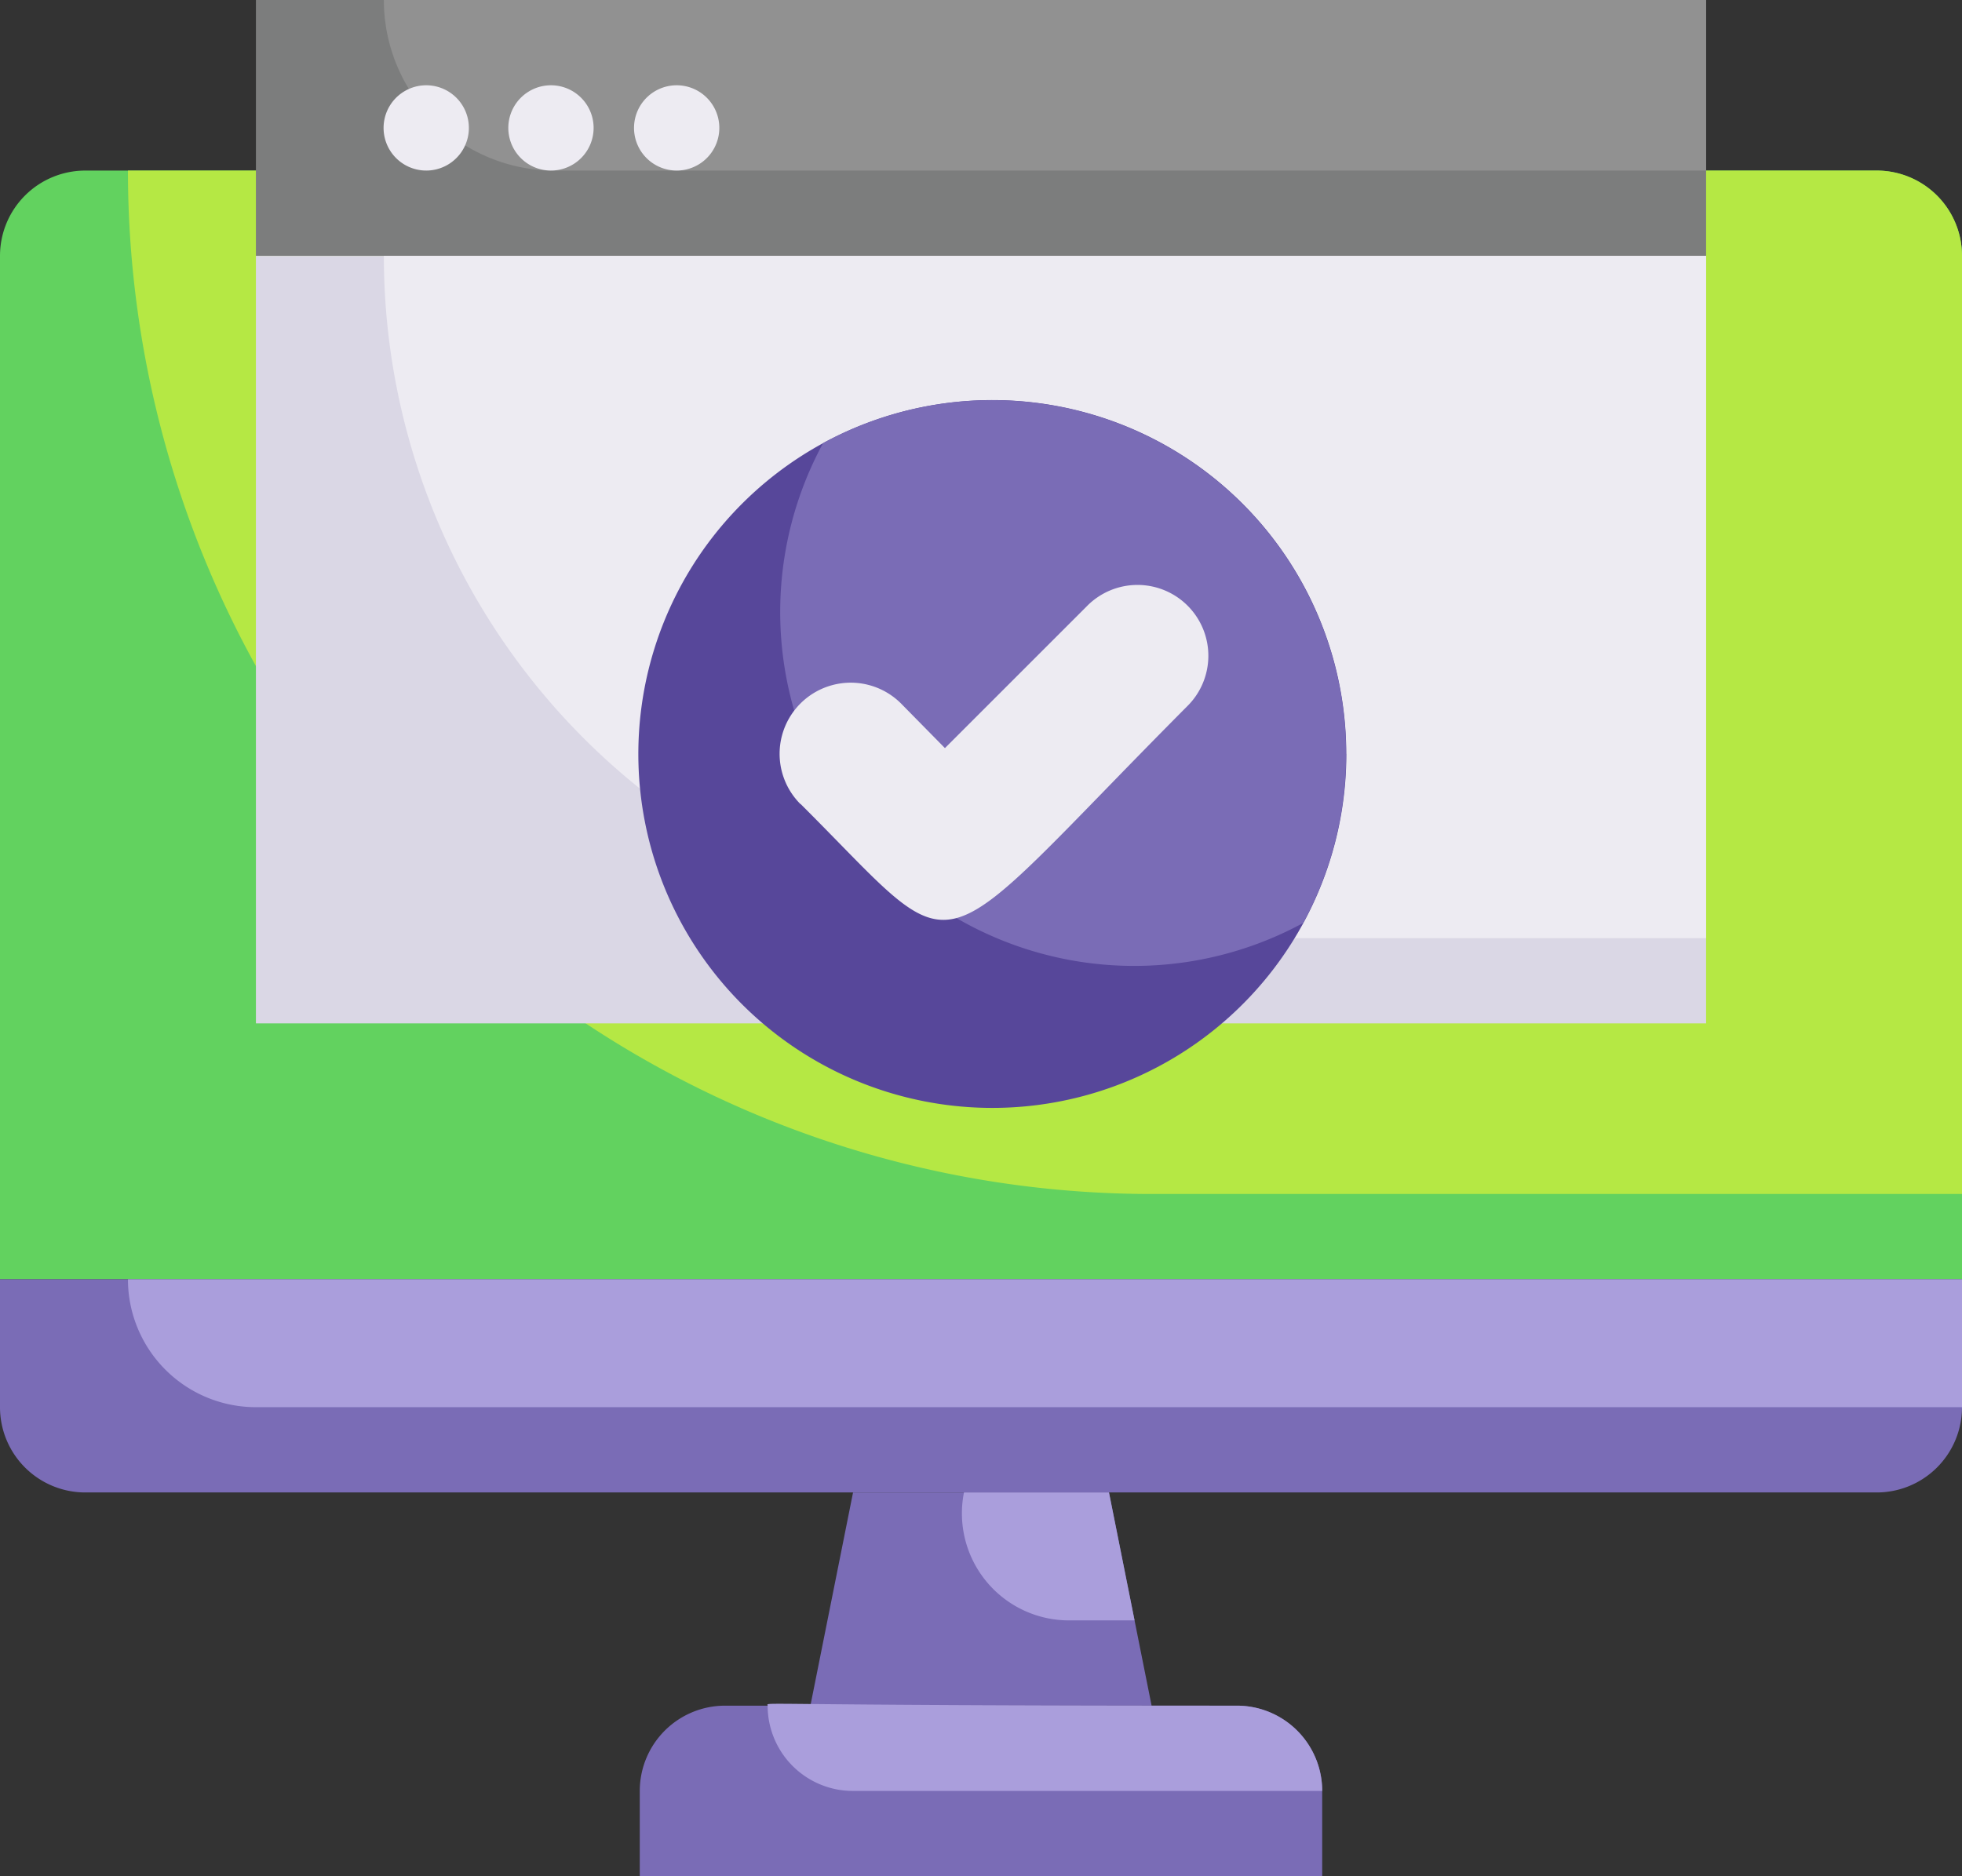 <svg xmlns="http://www.w3.org/2000/svg" width="74.113" height="70.891" viewBox="0 0 74.113 70.891"><rect x="0" y="0" width="74.113" height="70.891" fill="#333333" stroke="none"/><g data-name="ico follow up svg"><path data-name="Caminho 8305" d="M74.113 9.667v38.668H0V9.667a3.222 3.222 0 013.222-3.222h67.669a3.222 3.222 0 013.222 3.222z" fill="#62d25f"/><path data-name="Caminho 8306" d="M0 48.335h74.113v4.833a3.222 3.222 0 01-3.222 3.222H3.222A3.222 3.222 0 010 53.168z" fill="#7a6cb6"/><path data-name="Caminho 8307" d="M43.501 64.447H30.612l1.611-8.056h9.667z" fill="#7a6cb6"/><path data-name="Caminho 8308" d="M27.389 64.446h19.334a3.222 3.222 0 013.222 3.222v3.222H24.167v-3.222a3.222 3.222 0 013.222-3.222z" fill="#7a6cb6"/><path data-name="Caminho 8309" d="M74.113 9.667v35.446H43.501A38.668 38.668 0 014.833 6.445H70.89a3.222 3.222 0 013.223 3.222z" fill="#b5e844"/><path data-name="Caminho 8310" d="M74.113 48.335v4.833H9.666a4.833 4.833 0 01-4.833-4.833z" fill="#aa9edc"/><path data-name="Caminho 8311" d="M42.857 61.224h-2.481a4.044 4.044 0 01-3.963-4.833h5.478z" fill="#aa9edc"/><path data-name="Caminho 8312" d="M49.945 67.668H32.223a3.222 3.222 0 01-3.226-3.222c0-.161-.983 0 17.723 0a3.222 3.222 0 013.225 3.222z" fill="#aa9edc"/><path data-name="Caminho 8273" d="M9.667 0h54.779v9.667H9.667z" fill="#7c7d7d"/><path data-name="Caminho 8274" d="M64.446 0v6.445h-43.5A6.445 6.445 0 0114.5 0z" fill="#919191"/><path data-name="Caminho 8275" d="M9.667 9.667h54.779v29H9.667z" fill="#dad7e5"/><path data-name="Caminho 8276" d="M64.446 9.667v25.779H40.279A25.779 25.779 0 0114.5 9.667z" fill="#edebf2"/><path data-name="Caminho 8279" d="M50.857 28.482a13.372 13.372 0 11-6.546-11.492 13.372 13.372 0 016.543 11.492z" fill="#57479a"/><path data-name="Caminho 8280" d="M49.226 34.874a13.372 13.372 0 01-18.133-18.133 13.372 13.372 0 0118.133 18.133z" fill="#7a6cb6"/><g data-name="Grupo 605" fill="#edebf2"><path data-name="Caminho 8281" d="M16.111 6.444a1.611 1.611 0 111.333-.722 1.611 1.611 0 01-1.333.722z"/><path data-name="Caminho 8282" d="M20.8 6.444a1.611 1.611 0 111.5-.993 1.611 1.611 0 01-1.5.993z"/><path data-name="Caminho 8283" d="M25.569 6.444a1.611 1.611 0 111.59-1.408 1.611 1.611 0 01-1.59 1.408z"/><path data-name="Caminho 8286" d="M30.236 30.381a2.687 2.687 0 013.8-3.8l1.658 1.685 5.349-5.349a2.677 2.677 0 113.8 3.771c-10.029 10.083-8.264 10-14.6 3.691z"/></g></g></svg>